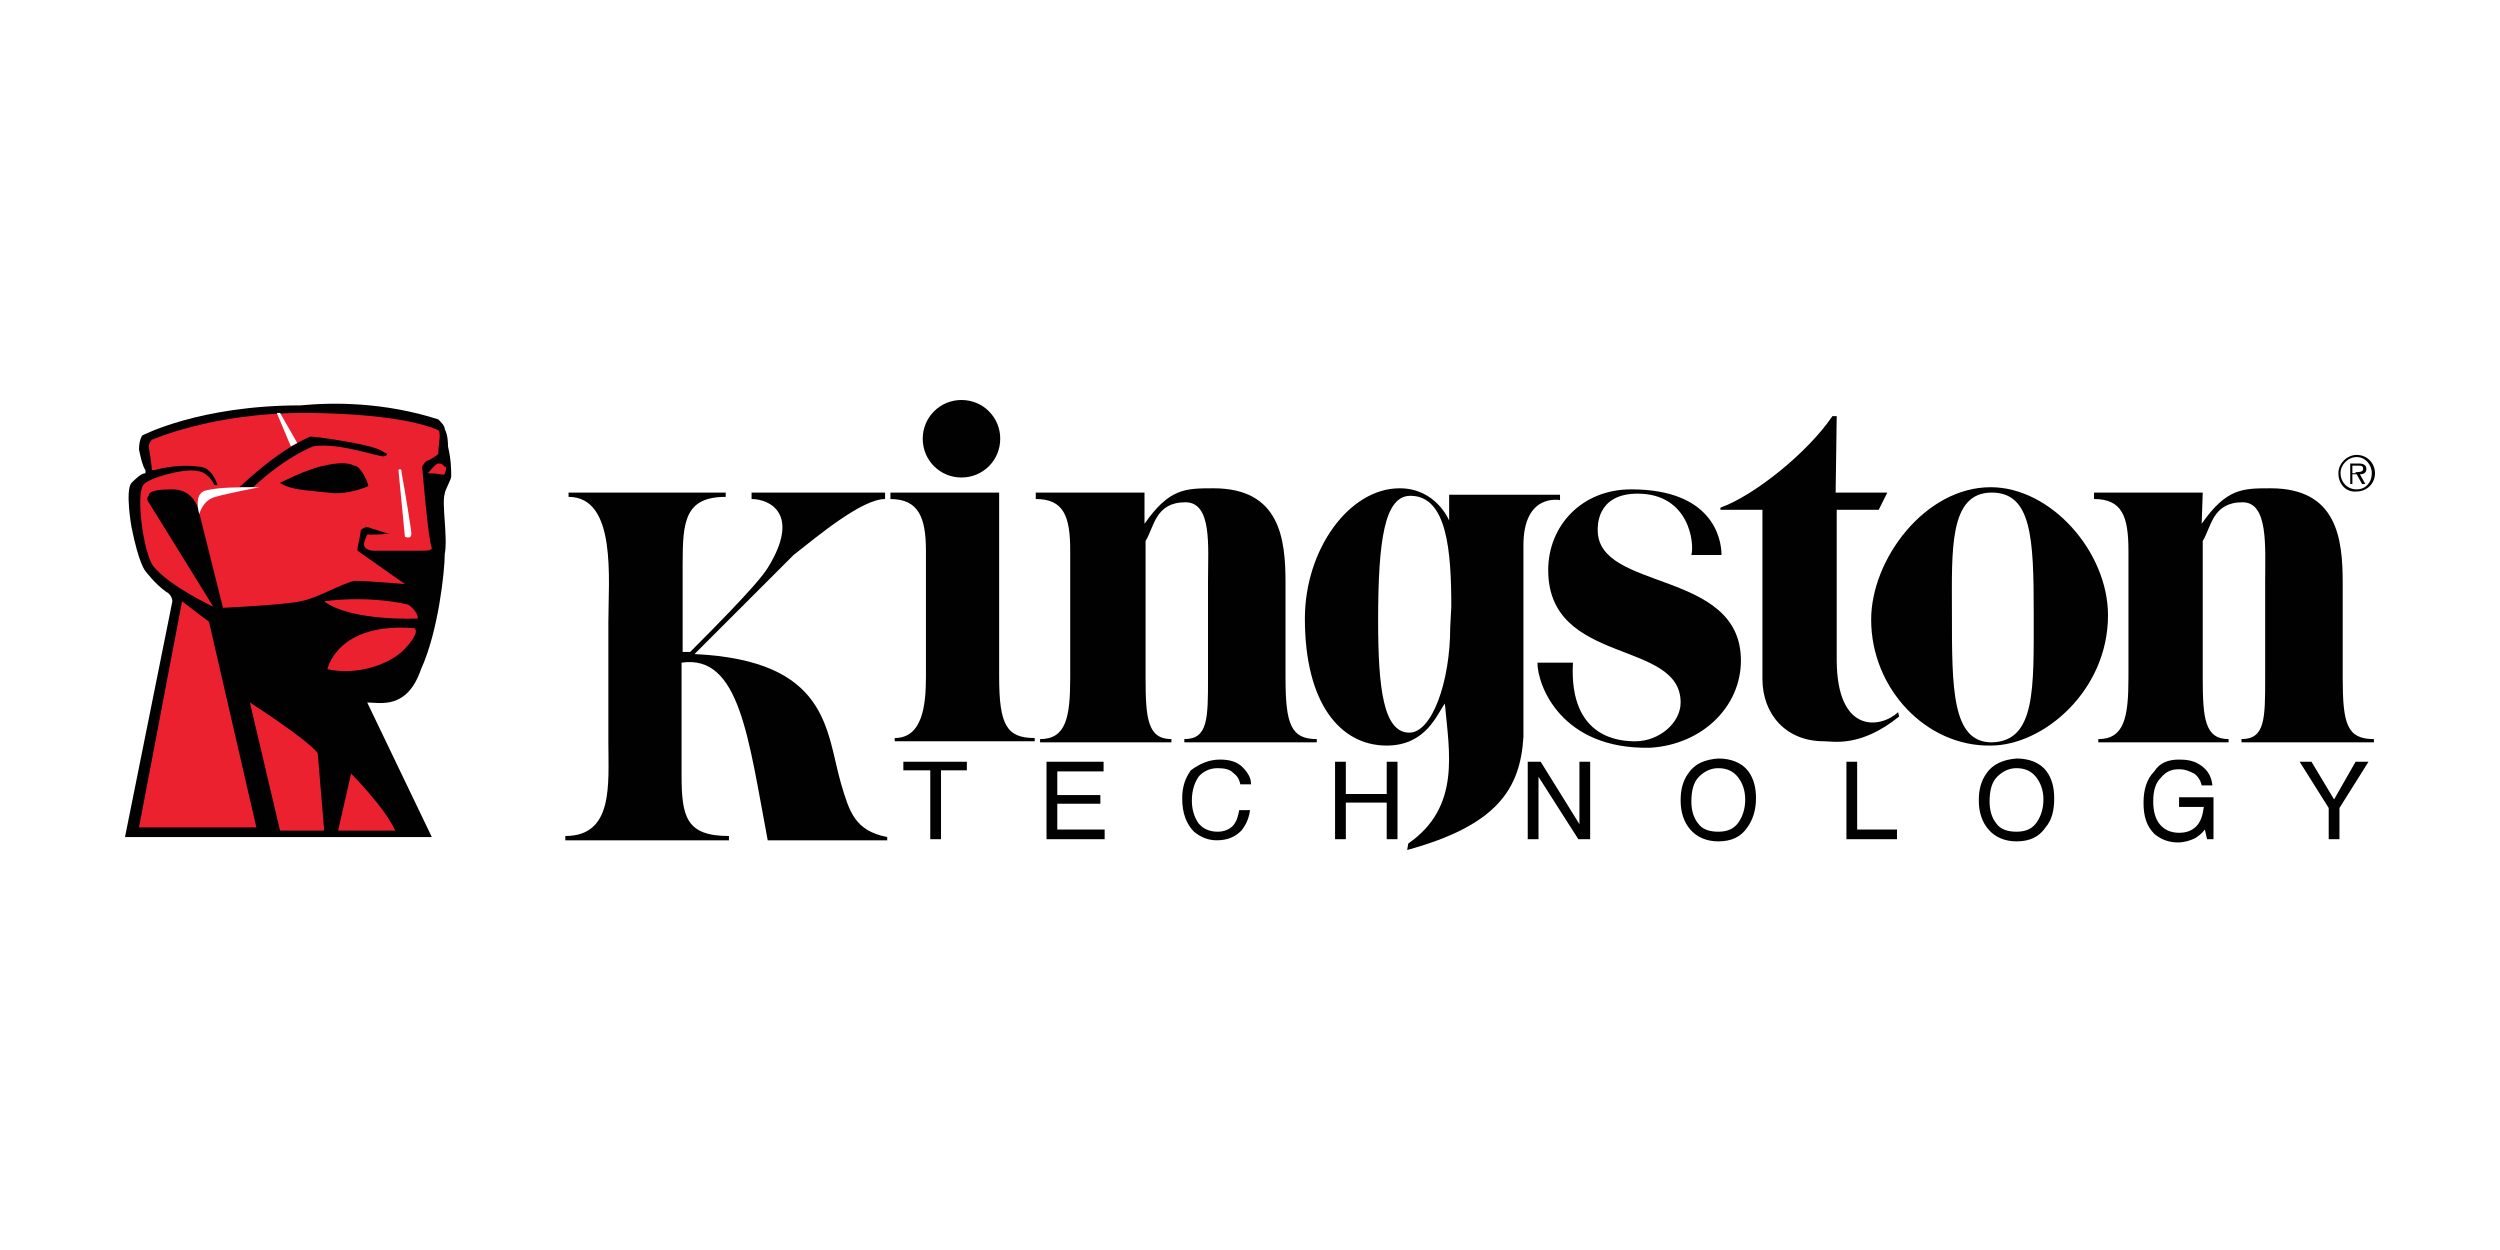 <svg version="1.0" preserveAspectRatio="xMidYMid meet" height="200" viewBox="0 0 300 150" zoomAndPan="magnify" width="400" xmlns:xlink="http://www.w3.org/1999/xlink" xmlns="http://www.w3.org/2000/svg"><rect fill-opacity="1" height="180" y="-15" fill="#ffffff" width="360" x="-30"></rect><rect fill-opacity="1" height="180" y="-15" fill="#ffffff" width="360" x="-30"></rect><path fill-rule="nonzero" fill-opacity="1" d="M 17.457 56.398 C 17.066 56.008 16.68 53.941 16.68 53.941 C 16.68 52.781 17.066 52.262 17.066 52.262 C 17.066 52.262 23.914 48.645 36.059 48.645 C 40.062 48.258 46.137 48.258 52.594 50.324 C 52.98 50.715 53.371 51.102 53.371 51.488 C 53.758 52.262 53.758 53.168 53.758 53.555 C 54.145 55.234 54.145 56.398 54.145 57.172 C 54.145 57.559 53.371 58.852 53.371 59.238 C 52.98 60.402 53.758 64.535 53.371 66.473 C 53.371 68.539 52.594 75.773 50.527 80.297 C 48.848 85.207 45.617 84.301 44.066 84.301 L 51.82 100.449 L 15 100.449 L 20.684 72.156 C 20.684 72.156 20.684 71.383 19.91 70.996 C 18.617 70.09 17.457 68.539 17.457 68.539 C 17.457 68.539 16.68 67.766 15.777 63.242 C 15.777 63.242 15 58.852 15.777 57.945 C 16.164 57.559 16.938 56.785 17.457 56.785 Z M 17.457 56.398" fill="#010101"></path><path fill-rule="nonzero" fill-opacity="1" d="M 46.523 64.02 L 44.066 63.242 C 44.066 63.242 43.68 63.242 43.293 63.633 C 43.293 64.02 42.906 65.699 42.906 65.699 L 42.906 66.086 L 48.59 70.09 C 48.59 70.09 44.195 69.703 42.516 69.703 C 40.84 70.09 38.125 71.77 36.059 72.156 C 34.379 72.547 27.145 72.934 26.758 72.934 L 23.914 61.562 C 23.914 61.562 23.527 58.723 20.684 58.723 C 18.23 58.723 17.844 59.109 17.844 59.496 C 17.457 59.883 17.844 60.273 17.844 60.273 L 25.594 72.805 C 25.594 72.805 20.297 70.348 18.359 67.895 C 17.199 66.215 16.293 59.367 17.199 58.207 C 17.586 57.43 22.105 56.137 23.656 56.527 C 24.43 56.527 25.336 57.301 25.723 58.207 L 26.109 58.207 C 26.109 58.207 25.465 56.008 23.914 56.008 C 21.074 55.621 18.617 56.398 18.617 56.398 L 18.23 56.398 C 18.23 56.008 17.844 53.555 17.844 53.555 C 17.844 53.555 17.844 53.168 18.23 52.777 C 18.23 52.777 25.465 49.551 36.445 49.551 C 37.609 49.551 47.812 49.551 52.594 51.617 C 52.98 52.004 52.594 53.297 52.594 54.457 C 52.207 54.848 51.43 55.234 51.43 55.234 C 51.043 55.234 50.656 56.008 50.656 56.008 C 50.656 56.008 51.43 65.309 51.82 65.699 C 51.82 66.086 51.43 66.086 50.141 66.086 L 44.844 66.086 C 44.844 66.086 43.68 66.086 43.68 65.309 C 43.68 64.922 44.066 64.148 44.066 64.148 L 45.23 64.148 C 45.23 64.148 47.426 64.02 46.523 64.02 Z M 38.902 72.156 C 38.902 72.156 43.809 71.383 48.977 72.547 C 48.977 72.547 50.141 73.32 50.141 74.223 C 50.27 74.223 42.129 74.613 38.902 72.156 Z M 39.289 80.297 C 39.289 80.297 40.449 74.613 49.75 75.387 C 49.75 75.387 50.527 75.773 48.59 77.844 C 46.652 79.91 42.516 81.07 39.289 80.297 Z M 39.289 80.297" fill="#ec2130"></path><path fill-rule="nonzero" fill-opacity="1" d="M 37.223 52.391 C 37.223 52.391 38.383 52.391 42.516 53.168 C 44.586 53.555 45.746 53.941 46.137 54.328 C 46.523 54.328 46.523 54.719 46.137 54.719 C 46.137 55.105 40.84 53.039 37.609 53.555 C 37.609 53.555 34.379 54.719 30.375 58.465 L 28.695 58.465 C 28.824 58.465 32.828 54.328 37.223 52.391 Z M 37.223 52.391" fill="#010101"></path><path fill-rule="nonzero" fill-opacity="1" d="M 33.605 57.945 C 33.605 57.945 36.832 56.27 38.902 55.879 C 40.578 55.492 41.742 55.492 42.516 55.879 C 43.293 55.879 44.195 57.945 44.195 58.336 C 44.195 58.336 41.742 59.496 39.289 59.109 C 37.223 58.852 34.895 58.852 33.605 57.945 Z M 33.605 57.945" fill="#010101"></path><path fill-rule="nonzero" fill-opacity="1" d="M 52.594 55.621 C 52.98 55.621 52.98 55.621 53.371 56.008 C 53.758 56.008 53.371 56.785 53.371 56.785 C 53.371 57.172 52.98 56.785 51.301 56.785 C 51.434 56.785 52.207 55.621 52.594 55.621 Z M 21.848 72.156 L 25.078 74.613 L 30.762 99.285 L 16.68 99.285 Z M 29.988 84.301 C 29.988 84.301 36.832 88.691 38.125 90.375 L 38.902 99.676 L 33.605 99.676 Z M 42.129 92.828 C 42.129 92.828 46.137 96.832 47.426 99.672 L 40.578 99.672 Z M 42.129 92.828" fill="#ec2130"></path><path fill-rule="nonzero" fill-opacity="1" d="M 47.812 56.398 C 47.812 56.398 48.203 56.008 48.203 56.785 C 48.59 58.852 49.363 63.633 49.363 64.02 C 49.363 64.793 48.59 64.406 48.59 64.406 Z M 33.215 49.551 L 33.605 49.551 L 35.672 53.168 L 34.895 53.555 Z M 23.914 61.695 C 23.914 61.695 23.141 59.238 24.691 58.852 C 26.371 58.465 28.309 58.465 31.148 58.465 C 31.148 58.465 27.145 59.238 25.852 59.625 C 24.301 60.016 23.914 61.695 23.914 61.695 Z M 23.914 61.695" fill="#ffffff"></path><path fill-rule="nonzero" fill-opacity="1" d="M 81.789 79.52 L 81.789 92.957 C 81.789 97.996 82.309 100.32 87.473 100.32 L 87.473 100.836 L 67.84 100.836 L 67.84 100.32 C 73.652 100.32 73.004 94.117 73.004 89.082 L 73.004 74.613 C 73.004 69.574 74.039 59.625 68.227 59.625 L 68.227 59.109 L 87.086 59.109 L 87.086 59.625 C 82.18 59.625 81.918 62.598 81.918 67.637 L 81.918 78.23 L 82.824 78.23 C 90.703 70.348 91.609 68.926 92.125 68.152 C 96.129 61.695 92.383 59.883 90.188 59.883 L 90.188 59.109 L 106.207 59.109 L 106.207 59.883 C 103.492 59.883 98.324 64.148 95.227 66.602 L 83.34 78.488 C 99.488 79.262 99.102 87.66 100.91 93.988 C 101.941 97.477 102.59 99.672 106.465 100.449 L 106.465 100.836 L 92.125 100.836 C 89.801 88.562 88.766 78.488 81.789 79.52 Z M 119.898 81.199 C 119.898 87.016 120.805 88.562 124.164 88.562 L 124.164 88.953 L 107.367 88.953 L 107.367 88.562 C 110.727 88.562 111.113 84.559 111.113 81.199 L 111.113 66.086 C 111.113 62.082 110.211 59.887 106.852 59.887 L 106.852 59.109 L 119.898 59.109 Z M 115.379 48 C 115.684 48 115.988 48.027 116.285 48.086 C 116.586 48.145 116.879 48.234 117.16 48.348 C 117.445 48.465 117.711 48.609 117.965 48.777 C 118.223 48.949 118.457 49.141 118.672 49.355 C 118.887 49.574 119.082 49.809 119.25 50.062 C 119.422 50.316 119.562 50.586 119.68 50.867 C 119.797 51.152 119.883 51.441 119.941 51.742 C 120 52.043 120.031 52.344 120.027 52.652 C 120.027 55.234 117.961 57.301 115.379 57.301 C 112.793 57.301 110.727 55.234 110.727 52.652 C 110.727 52.344 110.754 52.043 110.812 51.742 C 110.871 51.441 110.961 51.152 111.078 50.867 C 111.191 50.586 111.336 50.316 111.504 50.062 C 111.676 49.809 111.867 49.574 112.086 49.355 C 112.301 49.141 112.535 48.949 112.789 48.777 C 113.043 48.609 113.312 48.465 113.594 48.348 C 113.879 48.234 114.168 48.145 114.469 48.086 C 114.77 48.027 115.074 48 115.379 48 Z M 137.34 62.855 C 140.312 58.594 142.25 58.594 145.609 58.594 C 153.617 58.594 154.262 64.664 154.262 69.961 L 154.262 81.332 C 154.262 86.887 154.91 88.691 158.012 88.691 L 158.012 89.082 L 142.121 89.082 L 142.121 88.691 C 144.961 88.691 144.961 86.238 144.961 81.332 L 144.961 69.703 C 144.961 65.57 145.477 60.273 142.25 60.273 C 138.633 60.273 138.504 63.242 137.469 64.922 L 137.469 81.332 C 137.469 86.238 137.727 88.691 140.57 88.691 L 140.57 89.082 L 124.809 89.082 L 124.809 88.691 C 127.91 88.691 128.426 86.109 128.426 81.332 L 128.426 66.086 C 128.426 61.953 127.652 59.883 124.293 59.883 L 124.293 59.109 L 137.34 59.109 Z M 220.277 59.109 L 226.477 59.109 L 225.445 61.176 L 220.406 61.176 L 220.406 79.133 C 220.406 88.176 225.703 87.402 227.77 85.465 L 227.898 85.98 C 223.25 89.727 220.02 88.953 218.855 88.953 C 214.332 88.953 211.492 85.723 211.492 81.461 L 211.492 61.176 L 206.453 61.176 L 206.453 60.918 C 210.457 59.496 216.918 54.332 219.891 49.938 L 220.406 49.938 Z M 220.277 59.109" fill="#010101"></path><path fill-rule="nonzero" fill-opacity="1" d="M 224.539 74.355 C 224.539 67.121 231 58.465 238.879 58.465 C 246.113 58.465 252.961 66.215 252.961 73.836 C 252.961 82.879 245.211 89.469 238.879 89.469 C 231.129 89.598 224.539 82.621 224.539 74.355 Z M 244.047 73.578 C 244.047 64.535 243.789 59.109 239.008 59.109 C 233.84 59.109 234.23 66.086 234.23 73.578 C 234.23 82.621 234.23 89.082 239.008 89.082 C 244.305 88.953 244.047 82.621 244.047 73.578 Z M 244.047 73.578" fill="#010101"></path><path fill-rule="nonzero" fill-opacity="1" d="M 264.199 62.855 C 267.172 58.594 269.109 58.594 272.469 58.594 C 280.477 58.594 281.125 64.664 281.125 69.961 L 281.125 81.332 C 281.125 86.887 281.641 88.691 284.871 88.691 L 284.871 89.082 L 268.98 89.082 L 268.98 88.691 C 271.82 88.691 271.82 86.238 271.82 81.332 L 271.82 69.703 C 271.82 65.57 272.211 60.273 269.109 60.273 C 265.492 60.273 265.363 63.242 264.328 64.922 L 264.328 81.332 C 264.328 86.238 264.59 88.691 267.43 88.691 L 267.43 89.082 L 251.797 89.082 L 251.797 88.691 C 254.898 88.691 255.414 86.109 255.414 81.332 L 255.414 66.086 C 255.414 61.953 254.641 59.883 251.281 59.883 L 251.281 59.109 L 264.328 59.109 Z M 173.383 84.43 C 172.48 85.594 171.188 89.469 166.406 89.469 C 160.852 89.469 156.586 84.43 156.586 74.227 C 156.586 65.957 161.887 58.594 167.957 58.594 C 172.348 58.594 173.898 62.469 173.898 62.469 L 173.898 59.367 L 187.203 59.367 L 187.203 60.016 C 187.203 60.016 182.812 59.109 182.812 65.441 L 182.812 88.434 C 182.426 94.637 179.711 99.027 168.859 102 L 168.992 101.223 C 175.32 96.832 173.898 90.242 173.383 84.43 Z M 174.156 72.805 C 174.156 66.086 173.641 59.496 169.25 59.496 C 166.148 59.496 165.375 64.793 165.375 74.484 C 165.375 82.621 166.02 87.918 169.121 87.918 C 171.832 87.918 174.027 81.848 174.027 75.258 Z M 174.156 72.805" fill="#010101"></path><path fill-rule="nonzero" fill-opacity="1" d="M 184.492 79.52 L 188.754 79.52 C 188.238 88.824 194.699 88.953 196.25 88.953 C 199.09 88.953 201.676 86.754 201.676 84.301 C 201.676 76.68 185.785 79.91 185.785 68.41 C 185.785 63.113 189.789 58.723 195.734 58.723 C 205.422 58.723 206.582 64.535 206.582 66.602 L 202.965 66.602 C 203.355 65.184 202.707 59.238 196.508 59.238 C 191.469 59.238 191.727 63.375 191.727 63.633 C 191.727 70.996 208.91 68.281 208.91 79.262 C 208.91 84.816 204.258 89.34 198.059 89.727 C 187.336 89.984 184.492 82.234 184.492 79.52 Z M 108.402 91.406 L 116.023 91.406 L 116.023 92.441 L 112.922 92.441 L 112.922 100.707 L 111.633 100.707 L 111.633 92.441 L 108.402 92.441 Z M 125.582 100.707 L 125.582 91.406 L 132.43 91.406 L 132.43 92.566 L 126.875 92.566 L 126.875 95.41 L 132.043 95.41 L 132.043 96.445 L 126.875 96.445 L 126.875 99.543 L 132.559 99.543 L 132.559 100.707 Z M 146.383 91.148 C 147.547 91.148 148.449 91.406 149.094 92.051 C 149.742 92.699 150.129 93.344 150.129 94.117 L 148.836 94.117 C 148.707 93.473 148.449 93.086 147.934 92.699 C 147.547 92.312 146.898 92.18 146.125 92.18 C 145.27 92.18 144.535 92.48 143.93 93.086 C 143.41 93.73 143.023 94.766 143.023 96.059 C 143.023 97.09 143.281 97.996 143.801 98.77 C 144.316 99.418 145.09 99.805 146.125 99.805 C 147.027 99.805 147.805 99.418 148.191 98.77 C 148.449 98.383 148.578 97.867 148.707 97.219 L 150 97.219 C 149.871 98.254 149.484 99.027 148.965 99.672 C 148.191 100.449 147.285 100.836 145.996 100.836 C 144.961 100.836 144.059 100.449 143.281 99.805 C 142.379 98.898 141.863 97.605 141.863 95.797 C 141.863 94.379 142.25 93.344 142.895 92.441 C 143.93 91.664 145.09 91.148 146.383 91.148 Z M 160.207 100.707 L 160.207 91.406 L 161.5 91.406 L 161.5 95.281 L 166.406 95.281 L 166.406 91.406 L 167.699 91.406 L 167.699 100.707 L 166.406 100.707 L 166.406 96.316 L 161.5 96.316 L 161.5 100.707 Z M 183.328 100.707 L 183.328 91.406 L 184.879 91.406 L 189.531 98.898 L 189.531 91.406 L 190.82 91.406 L 190.82 100.707 L 189.402 100.707 L 184.621 93.215 L 184.621 100.707 Z M 203.742 98.77 C 203.227 98.125 202.965 97.219 202.965 96.188 C 202.965 94.895 203.227 93.859 203.871 93.215 C 204.516 92.566 205.293 92.18 206.195 92.18 C 207.23 92.18 208.004 92.566 208.52 93.215 C 209.039 93.859 209.426 94.766 209.426 95.93 C 209.426 96.961 209.168 97.867 208.652 98.641 C 208.133 99.418 207.359 99.805 206.195 99.805 C 205.164 99.805 204.258 99.543 203.742 98.77 Z M 202.578 92.828 C 201.934 93.73 201.676 94.766 201.676 96.059 C 201.676 97.477 202.062 98.641 202.836 99.543 C 203.613 100.449 204.773 100.965 206.195 100.965 C 207.746 100.965 208.906 100.449 209.684 99.285 C 210.328 98.383 210.719 97.219 210.719 95.797 C 210.719 94.508 210.457 93.473 209.812 92.566 C 209.039 91.535 207.746 91.02 206.195 91.02 C 204.516 91.148 203.352 91.664 202.578 92.828 Z M 221.57 100.707 L 221.57 91.406 L 222.859 91.406 L 222.859 99.543 L 227.641 99.543 L 227.641 100.707 Z M 239.527 98.77 C 239.008 98.125 238.75 97.219 238.75 96.188 C 238.75 94.895 239.008 93.859 239.656 93.215 C 240.301 92.566 241.074 92.18 241.98 92.18 C 243.016 92.18 243.789 92.566 244.305 93.215 C 244.824 93.859 245.211 94.766 245.211 95.93 C 245.211 96.961 244.953 97.867 244.434 98.641 C 243.918 99.418 243.141 99.805 241.98 99.805 C 240.945 99.805 240.043 99.543 239.527 98.77 Z M 238.363 92.828 C 237.719 93.73 237.457 94.766 237.457 96.059 C 237.457 97.477 237.848 98.641 238.621 99.543 C 239.398 100.449 240.559 100.965 241.98 100.965 C 243.531 100.965 244.691 100.449 245.469 99.285 C 246.242 98.383 246.504 97.219 246.504 95.797 C 246.504 94.508 246.242 93.473 245.598 92.566 C 244.824 91.535 243.531 91.02 241.98 91.02 C 240.43 91.148 239.137 91.664 238.363 92.828 Z M 261.488 91.148 C 262.391 91.148 263.164 91.277 263.812 91.664 C 264.715 92.18 265.363 92.957 265.492 94.25 L 264.199 94.25 C 264.07 93.602 263.684 93.086 263.297 92.828 C 262.777 92.566 262.262 92.312 261.488 92.312 C 260.582 92.312 259.938 92.566 259.289 93.344 C 258.645 93.988 258.387 94.895 258.387 96.188 C 258.387 97.348 258.645 98.254 259.16 98.898 C 259.68 99.543 260.453 99.934 261.488 99.934 C 262.391 99.934 263.039 99.672 263.555 99.156 C 264.07 98.641 264.328 97.867 264.457 96.832 L 261.488 96.832 L 261.488 95.668 L 265.621 95.668 L 265.621 100.707 L 264.848 100.707 L 264.586 99.543 C 264.199 100.062 263.812 100.32 263.426 100.578 C 262.91 100.836 262.133 101.094 261.359 101.094 C 260.195 101.094 259.289 100.707 258.516 100.062 C 257.609 99.156 257.223 97.996 257.223 96.316 C 257.223 94.766 257.609 93.473 258.516 92.566 C 259.16 91.535 260.195 91.148 261.488 91.148 Z M 279.445 96.961 L 275.957 91.406 L 277.375 91.406 L 280.09 95.93 L 282.672 91.406 L 284.223 91.406 L 280.734 96.961 L 280.734 100.707 L 279.445 100.707 Z M 280.605 56.785 C 280.605 55.621 281.641 54.59 282.801 54.59 C 284.094 54.59 285 55.621 285 56.785 C 285 58.078 283.965 58.98 282.801 58.98 C 281.512 59.109 280.605 58.078 280.605 56.785 Z M 284.613 56.785 C 284.613 55.75 283.836 54.848 282.801 54.848 C 281.77 54.848 280.863 55.75 280.863 56.785 C 280.863 57.816 281.641 58.723 282.801 58.723 C 283.836 58.723 284.613 57.945 284.613 56.785 Z M 283.836 58.078 L 283.449 58.078 L 282.801 56.914 L 282.285 56.914 L 282.285 58.078 L 282.027 58.078 L 282.027 55.621 L 283.062 55.621 C 283.707 55.621 283.965 55.879 283.965 56.27 C 283.965 56.785 283.578 56.914 283.191 56.914 Z M 282.672 56.656 C 283.062 56.656 283.578 56.656 283.578 56.27 C 283.578 55.879 283.32 55.879 282.934 55.879 L 282.285 55.879 L 282.285 56.785 L 282.672 56.785 Z M 282.672 56.656" fill="#010101"></path></svg>